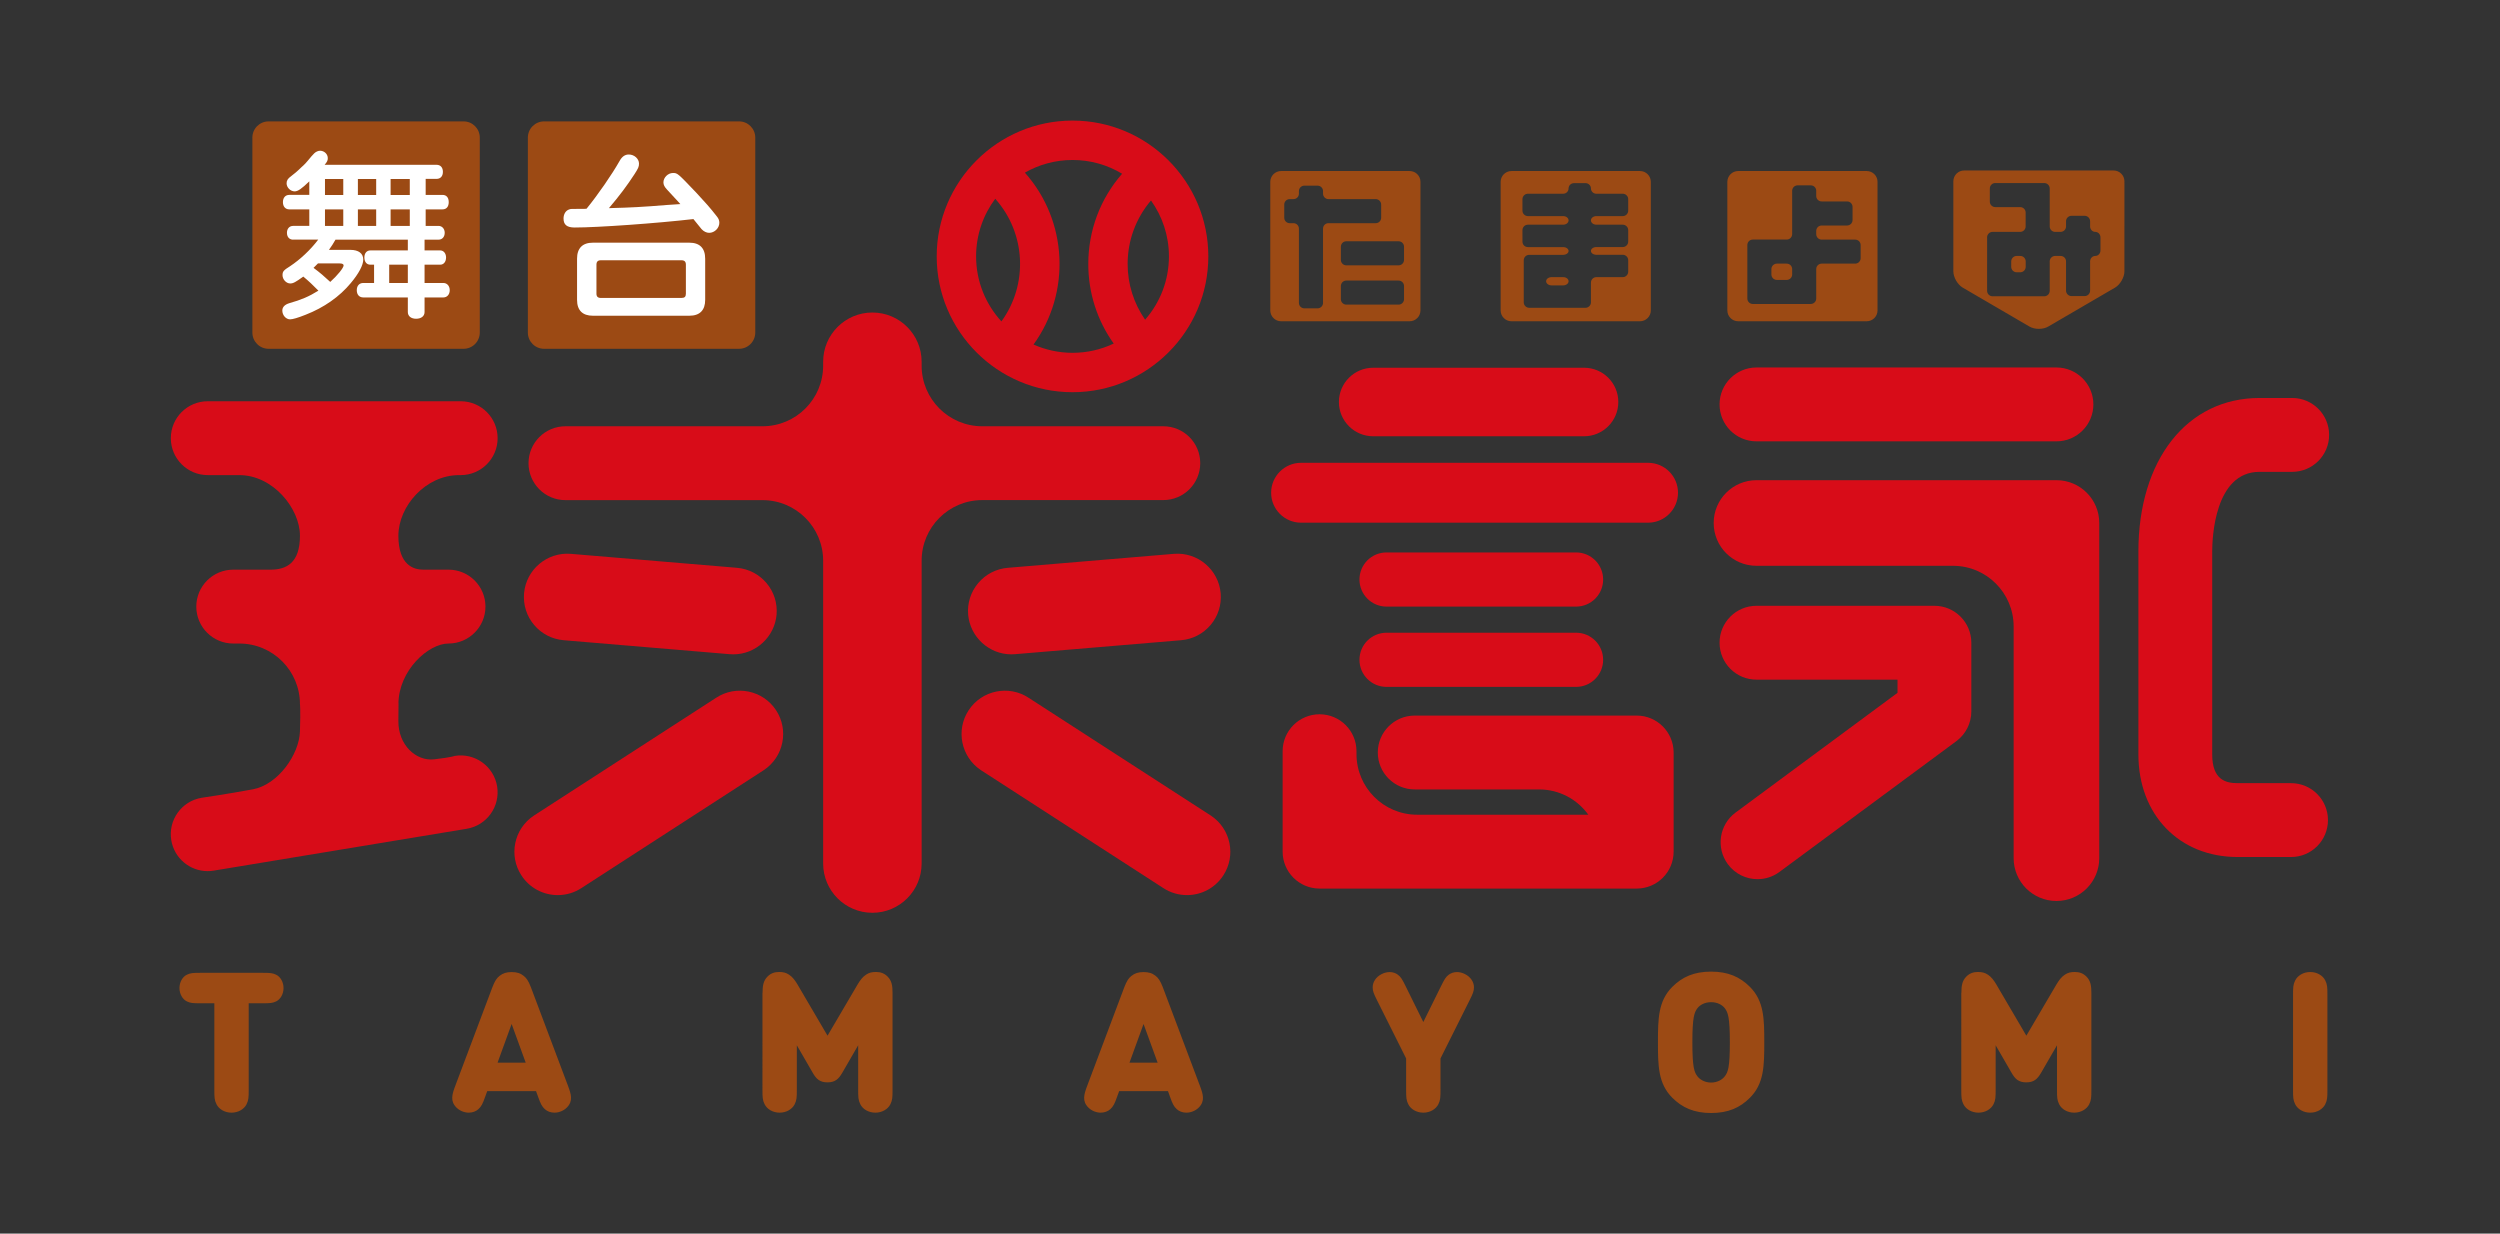 <?xml version="1.0" encoding="utf-8"?>
<!-- Generator: Adobe Illustrator 24.1.3, SVG Export Plug-In . SVG Version: 6.00 Build 0)  -->
<svg version="1.1" xmlns="http://www.w3.org/2000/svg" xmlns:xlink="http://www.w3.org/1999/xlink" x="0px" y="0px"
	 viewBox="0 0 497.57 245.52" enable-background="new 0 0 497.57 245.52" xml:space="preserve">
<rect x="0" y="0" width="497.57" height="245.52" fill="#333333" stroke="none"/>
<g id="レイヤー_1">
</g>
<g id="レイヤー_2">
</g>
<g id="レイヤー_3">
	<g>
		<path fill="#9C4A14" d="M280.56,34.04h-25.59c-1.18,0-2.15,0.97-2.15,2.16v25.59c0,1.18,0.97,2.15,2.15,2.15h25.59
			c1.19,0,2.15-0.97,2.15-2.15V36.19C282.72,35.01,281.75,34.04,280.56,34.04z M263.32,45.5v14.79c0,0.59-0.49,1.08-1.08,1.08h-2.64
			c-0.59,0-1.08-0.48-1.08-1.08V45.5c0-0.59-0.49-1.08-1.08-1.08h-0.76c-0.59,0-1.08-0.49-1.08-1.08v-2.63
			c0-0.59,0.48-1.08,1.08-1.08h0.76c0.59,0,1.08-0.48,1.08-1.08v-0.52c0-0.59,0.48-1.08,1.08-1.08h2.64c0.59,0,1.08,0.49,1.08,1.08
			v0.52c0,0.59,0.49,1.08,1.08,1.08h9.41c0.59,0,1.08,0.49,1.08,1.08v2.63c0,0.59-0.48,1.08-1.08,1.08h-9.41
			C263.8,44.42,263.32,44.9,263.32,45.5z M279.44,59.55c0,0.59-0.49,1.08-1.08,1.08h-10.41c-0.59,0-1.08-0.49-1.08-1.08v-2.63
			c0-0.59,0.48-1.08,1.08-1.08h10.41c0.59,0,1.08,0.48,1.08,1.08V59.55z M279.44,51.73c0,0.59-0.49,1.08-1.08,1.08h-10.41
			c-0.59,0-1.08-0.48-1.08-1.08V49.1c0-0.59,0.48-1.08,1.08-1.08h10.41c0.59,0,1.08,0.48,1.08,1.08V51.73z M326.41,34.04h-25.59
			c-1.18,0-2.15,0.97-2.15,2.16v25.59c0,1.18,0.97,2.15,2.15,2.15h25.59c1.18,0,2.15-0.97,2.15-2.15V36.19
			C328.56,35.01,327.59,34.04,326.41,34.04z M324.06,41.93c0,0.59-0.49,1.08-1.08,1.08h-5.26c-0.59,0-1.08,0.38-1.08,0.85
			c0,0.47,0.48,0.86,1.08,0.86h5.26c0.59,0,1.08,0.49,1.08,1.08v2.29c0,0.59-0.49,1.08-1.08,1.08h-5.26c-0.59,0-1.08,0.35-1.08,0.77
			c0,0.42,0.48,0.77,1.08,0.77h5.26c0.59,0,1.08,0.49,1.08,1.08v2.29c0,0.59-0.49,1.08-1.08,1.08h-5.26c-0.59,0-1.08,0.49-1.08,1.08
			v3.94c0,0.59-0.49,1.08-1.08,1.08h-11.21c-0.59,0-1.08-0.49-1.08-1.08v-8.38c0-0.59,0.48-1.08,1.08-1.08h6.76
			c0.59,0,1.08-0.35,1.08-0.77c0-0.42-0.48-0.77-1.08-0.77h-7.02c-0.59,0-1.08-0.48-1.08-1.08V45.8c0-0.59,0.48-1.08,1.08-1.08h7.02
			c0.59,0,1.08-0.38,1.08-0.86c0-0.47-0.48-0.85-1.08-0.85h-7.02c-0.59,0-1.08-0.49-1.08-1.08v-2.29c0-0.59,0.48-1.08,1.08-1.08
			h7.02c0.59,0,1.08-0.47,1.08-1.06c0-0.58,0.49-1.05,1.08-1.05h2.29c0.59,0,1.08,0.47,1.08,1.05c0,0.58,0.48,1.06,1.08,1.06h5.26
			c0.59,0,1.08,0.48,1.08,1.08V41.93z M312.19,55.98c0,0.45-0.48,0.82-1.08,0.82h-2.31c-0.59,0-1.08-0.37-1.08-0.82
			c0-0.45,0.49-0.82,1.08-0.82h2.31C311.71,55.15,312.19,55.52,312.19,55.98z M356.69,53.55v1.08c0,0.59-0.48,1.08-1.08,1.08h-1.97
			c-0.59,0-1.08-0.48-1.08-1.08v-1.08c0-0.59,0.49-1.08,1.08-1.08h1.97C356.21,52.47,356.69,52.96,356.69,53.55z M371.53,34.04
			h-25.59c-1.18,0-2.15,0.97-2.15,2.16v25.59c0,1.18,0.97,2.15,2.15,2.15h25.59c1.18,0,2.15-0.97,2.15-2.15V36.19
			C373.69,35.01,372.72,34.04,371.53,34.04z M370.32,51.39c0,0.59-0.49,1.08-1.08,1.08h-6.68c-0.59,0-1.08,0.49-1.08,1.08v5.87
			c0,0.59-0.49,1.08-1.08,1.08h-11.55c-0.59,0-1.08-0.49-1.08-1.08V48.76c0-0.59,0.49-1.08,1.08-1.08h6.76
			c0.59,0,1.08-0.49,1.08-1.08v-8.63c0-0.59,0.48-1.08,1.08-1.08h2.63c0.59,0,1.08,0.48,1.08,1.08v1.04c0,0.59,0.48,1.08,1.08,1.08
			h5.07c0.59,0,1.08,0.49,1.08,1.08v2.63c0,0.59-0.49,1.08-1.08,1.08h-5.07c-0.59,0-1.08,0.48-1.08,1.08v0.65
			c0,0.59,0.48,1.08,1.08,1.08h6.68c0.59,0,1.08,0.48,1.08,1.08V51.39z M420.67,33.93h-12.72c-1.19,0-3.12,0-4.31,0h-12.72
			c-1.19,0-2.15,0.97-2.15,2.16V54c0,1.19,0.84,2.64,1.86,3.24L403.93,65c1.02,0.6,2.7,0.6,3.72,0l13.31-7.76
			c1.02-0.6,1.86-2.05,1.86-3.24V36.09C422.82,34.9,421.85,33.93,420.67,33.93z M418.05,49.86c0,0.59-0.46,1.08-1.03,1.08
			c-0.57,0-1.03,0.49-1.03,1.08v5.83c0,0.59-0.48,1.08-1.08,1.08h-2.63c-0.59,0-1.08-0.49-1.08-1.08v-5.83
			c0-0.59-0.48-1.08-1.08-1.08h-1.09c-0.59,0-1.08,0.49-1.08,1.08v5.87c0,0.59-0.48,1.08-1.08,1.08h-10.3
			c-0.59,0-1.08-0.49-1.08-1.08V47.23c0-0.59,0.49-1.08,1.08-1.08h5.51c0.59,0,1.08-0.48,1.08-1.08V42.3c0-0.59-0.48-1.08-1.08-1.08
			h-4.97c-0.59,0-1.08-0.49-1.08-1.08v-2.63c0-0.59,0.48-1.08,1.08-1.08h9.76c0.59,0,1.08,0.49,1.08,1.08v7.56
			c0,0.59,0.48,1.08,1.08,1.08h1.09c0.59,0,1.08-0.48,1.08-1.08v-1.04c0-0.59,0.49-1.08,1.08-1.08h2.63c0.59,0,1.08,0.49,1.08,1.08
			v1.04c0,0.59,0.46,1.08,1.03,1.08c0.56,0,1.03,0.49,1.03,1.08V49.86z M403.17,52.02v1.09c0,0.59-0.48,1.08-1.08,1.08h-0.72
			c-0.59,0-1.08-0.49-1.08-1.08v-1.09c0-0.59,0.49-1.08,1.08-1.08h0.72C402.69,50.94,403.17,51.43,403.17,52.02z"/>
		<path fill="#9C4A14" d="M42.66,199.68H39.8c-1.4,0-1.92-0.04-2.6-0.37c-0.86-0.41-1.48-1.46-1.48-2.66c0-1.2,0.62-2.25,1.48-2.66
			c0.68-0.33,1.2-0.37,2.6-0.37h12.55c1.4,0,1.92,0.04,2.6,0.37c0.86,0.41,1.48,1.46,1.48,2.66c0,1.21-0.62,2.25-1.48,2.66
			c-0.68,0.33-1.2,0.37-2.6,0.37H49.5v17.18c0,1.55-0.02,2.1-0.43,2.92c-0.49,0.97-1.63,1.67-2.99,1.67c-1.36,0-2.51-0.7-2.99-1.67
			c-0.41-0.82-0.43-1.36-0.43-2.92V199.68z M98,196.48c0.49-1.26,0.86-1.81,1.42-2.25c0.68-0.54,1.4-0.76,2.41-0.76
			c1.01,0,1.73,0.21,2.41,0.76c0.56,0.45,0.93,0.99,1.42,2.25l7.38,19.61c0.64,1.71,1.07,3.05-0.23,4.35
			c-0.6,0.6-1.52,1.01-2.45,1.01c-0.76,0-1.44-0.25-1.92-0.7c-0.58-0.52-0.84-1.05-1.34-2.45l-0.41-1.13h-9.72l-0.41,1.13
			c-0.5,1.4-0.76,1.92-1.34,2.45c-0.49,0.45-1.17,0.7-1.92,0.7c-0.93,0-1.85-0.41-2.45-1.01c-1.3-1.3-0.87-2.64-0.23-4.35L98,196.48
			z M101.83,203.8l-2.8,7.7h5.6L101.83,203.8z M151.77,197.62c0-1.44,0.16-2.43,0.99-3.26c0.62-0.62,1.36-0.91,2.29-0.91
			c0.82,0,1.4,0.14,2,0.54c0.68,0.45,1.19,1.13,1.67,1.94l5.98,10.2l5.99-10.2c0.49-0.82,0.99-1.5,1.67-1.94
			c0.6-0.41,1.19-0.54,2-0.54c0.93,0,1.67,0.29,2.29,0.91c0.84,0.84,0.99,1.83,0.99,3.26v19.24c0,1.55-0.02,2.1-0.43,2.92
			c-0.49,0.97-1.63,1.67-2.99,1.67c-1.36,0-2.51-0.7-2.99-1.67c-0.41-0.82-0.43-1.36-0.43-2.92v-8.82l-3.17,5.48
			c-0.74,1.28-1.46,1.9-2.94,1.9c-1.48,0-2.2-0.62-2.93-1.9l-3.17-5.48v8.82c0,1.55-0.02,2.1-0.43,2.92
			c-0.49,0.97-1.63,1.67-2.99,1.67c-1.36,0-2.51-0.7-2.99-1.67c-0.41-0.82-0.43-1.36-0.43-2.92V197.62z M223.77,196.48
			c0.49-1.26,0.86-1.81,1.42-2.25c0.68-0.54,1.4-0.76,2.41-0.76c1.01,0,1.73,0.21,2.41,0.76c0.56,0.45,0.93,0.99,1.42,2.25
			l7.38,19.61c0.64,1.71,1.07,3.05-0.23,4.35c-0.6,0.6-1.52,1.01-2.45,1.01c-0.76,0-1.44-0.25-1.92-0.7
			c-0.58-0.52-0.84-1.05-1.34-2.45l-0.41-1.13h-9.72l-0.41,1.13c-0.5,1.4-0.76,1.92-1.34,2.45c-0.49,0.45-1.17,0.7-1.92,0.7
			c-0.93,0-1.85-0.41-2.45-1.01c-1.3-1.3-0.87-2.64-0.23-4.35L223.77,196.48z M227.6,203.8l-2.8,7.7h5.6L227.6,203.8z
			 M279.86,210.66l-5.77-11.54c-0.68-1.36-0.89-1.85-0.89-2.62c0-1.03,0.64-2.06,1.81-2.64c0.52-0.27,1.09-0.39,1.59-0.39
			c0.6,0,1.17,0.19,1.61,0.52c0.62,0.47,0.88,0.93,1.55,2.29l3.52,7.13l3.52-7.13c0.68-1.36,0.93-1.83,1.55-2.29
			c0.45-0.33,1.01-0.52,1.61-0.52c0.5,0,1.07,0.12,1.59,0.39c1.17,0.58,1.81,1.61,1.81,2.64c0,0.78-0.21,1.26-0.89,2.62l-5.77,11.54
			v6.2c0,1.55-0.02,2.1-0.43,2.92c-0.49,0.97-1.63,1.67-2.99,1.67s-2.51-0.7-2.99-1.67c-0.41-0.82-0.43-1.36-0.43-2.92V210.66z
			 M340.56,221.52c-3.38,0-5.73-1.05-7.72-3.03c-2.82-2.82-2.86-6.37-2.86-11.04s0.04-8.22,2.86-11.04
			c1.98-1.98,4.33-3.03,7.72-3.03c3.38,0,5.73,1.05,7.72,3.03c2.82,2.82,2.86,6.37,2.86,11.04s-0.04,8.22-2.86,11.04
			C346.3,220.48,343.94,221.52,340.56,221.52z M344.29,207.46c0-5.05-0.39-5.99-1.01-6.8c-0.5-0.66-1.48-1.2-2.72-1.2
			s-2.22,0.54-2.72,1.2c-0.62,0.82-1.01,1.75-1.01,6.8c0,5.05,0.39,5.95,1.01,6.76c0.5,0.66,1.48,1.24,2.72,1.24
			s2.22-0.58,2.72-1.24C343.91,213.4,344.29,212.51,344.29,207.46z M390.37,197.62c0-1.44,0.16-2.43,0.99-3.26
			c0.62-0.62,1.36-0.91,2.29-0.91c0.82,0,1.4,0.14,2,0.54c0.68,0.45,1.19,1.13,1.67,1.94l5.98,10.2l5.99-10.2
			c0.49-0.82,0.99-1.5,1.67-1.94c0.6-0.41,1.19-0.54,2-0.54c0.93,0,1.67,0.29,2.29,0.91c0.84,0.84,0.99,1.83,0.99,3.26v19.24
			c0,1.55-0.02,2.1-0.43,2.92c-0.49,0.97-1.63,1.67-2.99,1.67c-1.36,0-2.51-0.7-2.99-1.67c-0.41-0.82-0.43-1.36-0.43-2.92v-8.82
			l-3.17,5.48c-0.74,1.28-1.46,1.9-2.94,1.9c-1.48,0-2.2-0.62-2.93-1.9l-3.17-5.48v8.82c0,1.55-0.02,2.1-0.43,2.92
			c-0.49,0.97-1.63,1.67-2.99,1.67c-1.36,0-2.51-0.7-2.99-1.67c-0.41-0.82-0.43-1.36-0.43-2.92V197.62z M456.38,198.05
			c0-1.55,0.02-2.1,0.43-2.92c0.49-0.97,1.63-1.67,2.99-1.67c1.36,0,2.51,0.7,2.99,1.67c0.41,0.82,0.43,1.36,0.43,2.92v18.81
			c0,1.55-0.02,2.1-0.43,2.92c-0.49,0.97-1.63,1.67-2.99,1.67c-1.36,0-2.51-0.7-2.99-1.67c-0.41-0.82-0.43-1.36-0.43-2.92V198.05z"
			/>
		<path fill="#D80C18" d="M154.45,141.34c-2.62-3.97-7.98-5.07-11.94-2.45l-36.26,23.44c-3.97,2.62-5.07,7.98-2.44,11.95
			c1.6,2.43,4.29,3.87,7.2,3.87c1.69,0,3.33-0.49,4.74-1.42L152,153.29C155.97,150.67,157.07,145.31,154.45,141.34z"/>
		<path fill="#D80C18" d="M152.55,116.04c-1.49-1.76-3.57-2.83-5.87-3.03l-33.06-2.78c-4.74-0.39-8.92,3.14-9.32,7.87
			c-0.19,2.3,0.52,4.53,2.01,6.29c1.49,1.76,3.57,2.83,5.87,3.03l33.06,2.78c0.24,0.02,0.49,0.03,0.73,0.03
			c4.44,0,8.21-3.47,8.59-7.9C154.75,120.03,154.04,117.8,152.55,116.04z"/>
		<path fill="#D80C18" d="M455.99,170.57h-10.64c-11.63,0-19.75-8.4-19.75-20.43v-40.36c0-18.28,9.69-30.57,24.1-30.57h6.51
			c4.06,0,7.35,3.29,7.35,7.35s-3.29,7.35-7.35,7.35h-6.51c-8.95,0-9.41,13.22-9.41,15.87v40.36c0,5.08,2.7,5.73,5.05,5.73h10.64
			c4.06,0,7.35,3.29,7.35,7.35S460.05,170.57,455.99,170.57z"/>
		<g>
			<path fill="#D80C18" d="M231.53,84.84h-36.03c-6.67,0-12.07-5.41-12.07-12.07V72c0-5.41-4.39-9.8-9.8-9.8
				c-5.41,0-9.8,4.39-9.8,9.8v0.77c0,6.67-5.41,12.07-12.07,12.07h-39.22c-4.06,0-7.35,3.29-7.35,7.35s3.29,7.35,7.35,7.35h39.22
				c6.67,0,12.07,5.41,12.07,12.07v60.26c0,5.41,4.39,9.8,9.8,9.8c5.41,0,9.8-4.39,9.8-9.8V111.6c0-6.67,5.41-12.07,12.07-12.07
				h36.03c4.06,0,7.35-3.29,7.35-7.35S235.59,84.84,231.53,84.84z"/>
			<path fill="#D80C18" d="M273.3,86.83h41.97c3.76,0,6.82-3.05,6.82-6.82s-3.05-6.82-6.82-6.82H273.3c-3.76,0-6.82,3.05-6.82,6.82
				S269.54,86.83,273.3,86.83z"/>
			<path fill="#D80C18" d="M328.01,92.11h-69.06c-3.29,0-5.96,2.67-5.96,5.96s2.67,5.96,5.96,5.96h69.06c3.29,0,5.96-2.67,5.96-5.96
				S331.31,92.11,328.01,92.11z"/>
			<path fill="#D80C18" d="M275.96,120.73h37.72c2.98,0,5.39-2.41,5.39-5.39c0-2.98-2.41-5.39-5.39-5.39h-37.72
				c-2.98,0-5.39,2.41-5.39,5.39C270.57,118.31,272.98,120.73,275.96,120.73z"/>
			<path fill="#D80C18" d="M275.96,136.71h37.72c2.98,0,5.39-2.41,5.39-5.39c0-2.98-2.41-5.39-5.39-5.39h-37.72
				c-2.98,0-5.39,2.41-5.39,5.39C270.57,134.3,272.98,136.71,275.96,136.71z"/>
			<path fill="#D80C18" d="M325.75,142.42h-44.18c-4.06,0-7.35,3.29-7.35,7.35s3.29,7.35,7.35,7.35h24.76c4.04,0,7.6,1.99,9.79,5.03
				h-34.07c-6.67,0-12.07-5.41-12.07-12.07v-0.57c0-4.06-3.29-7.35-7.35-7.35s-7.35,3.29-7.35,7.35v19.99
				c0,4.06,3.29,7.35,7.35,7.35h63.12c4.06,0,7.35-3.29,7.35-7.35v-19.73C333.09,145.71,329.8,142.42,325.75,142.42z"/>
			<path fill="#D80C18" d="M349.59,87.84h59.7c4.06,0,7.35-3.29,7.35-7.35s-3.29-7.35-7.35-7.35h-59.7c-4.06,0-7.35,3.29-7.35,7.35
				S345.53,87.84,349.59,87.84z"/>
			<path fill="#D80C18" d="M409.29,95.57h-59.7c-4.7,0-8.52,3.81-8.52,8.52s3.81,8.52,8.52,8.52h39.11
				c6.67,0,12.07,5.41,12.07,12.07v46.12c0,4.7,3.81,8.52,8.52,8.52c4.7,0,8.52-3.81,8.52-8.52v-66.72
				C417.81,99.38,414,95.57,409.29,95.57z"/>
			<path fill="#D80C18" d="M385,120.57h-35.41c-4.06,0-7.35,3.29-7.35,7.35c0,4.06,3.29,7.35,7.35,7.35h28.07v2.62l-32.23,23.83
				c-3.26,2.41-3.95,7.01-1.54,10.28c1.44,1.95,3.66,2.98,5.91,2.98c1.52,0,3.05-0.47,4.36-1.44l35.21-26.03
				c1.87-1.39,2.98-3.58,2.98-5.91v-13.67C392.35,123.86,389.06,120.57,385,120.57z"/>
			<path fill="#D80C18" d="M213.46,24c-14.9,0-27.03,12.12-27.03,27.03s12.12,27.03,27.03,27.03c14.9,0,27.03-12.12,27.03-27.03
				S228.37,24,213.46,24z M199.31,63.97c-3.13-3.42-5.04-7.96-5.04-12.95c0-4.29,1.42-8.26,3.81-11.46
				C204.23,46.45,204.64,56.65,199.31,63.97z M221.66,68.38c-2.49,1.18-5.26,1.84-8.19,1.84c-2.77,0-5.39-0.59-7.77-1.65
				c7.44-10.26,6.86-24.57-1.72-34.21c2.8-1.6,6.04-2.52,9.49-2.52c3.6,0,6.98,1,9.86,2.74c-4.35,4.98-6.73,11.28-6.73,17.96
				C216.6,58.29,218.37,63.78,221.66,68.38z M227.91,63.63c-2.25-3.24-3.48-7.07-3.48-11.1c0-4.68,1.65-9.1,4.65-12.63
				c2.24,3.14,3.57,6.98,3.57,11.12C232.65,55.85,230.86,60.26,227.91,63.63z"/>
			<path fill="#D80C18" d="M91.37,94.56h0.32c4.06,0,7.35-3.29,7.35-7.35s-3.29-7.35-7.35-7.35H41.35c-4.06,0-7.35,3.29-7.35,7.35
				s3.29,7.35,7.35,7.35h6.28c6.67,0,12.07,6.61,12.07,12.07c0,5.46-2.73,6.75-5.85,6.75c-3.12,0-7.43,0-7.43,0
				c-4.06,0-7.35,3.29-7.35,7.35s3.29,7.35,7.35,7.35h1.21c6.67,0,12.07,5.41,12.07,12.07c0,0,0.14,0.84,0,5.42
				s-4.35,10.6-9.38,11.53c-5.03,0.93-10.18,1.68-10.18,1.68c-4,0.66-6.71,4.45-6.05,8.45c0.6,3.6,3.71,6.15,7.24,6.15
				c0.4,0,0.8-0.03,1.21-0.1l50.35-8.33c4-0.66,6.71-4.45,6.05-8.45c-0.66-4-4.45-6.71-8.45-6.05c0,0-0.57,0.27-4.09,0.68
				c-3.52,0.41-7.18-2.79-7.11-7.69c0.06-4,0.02-3.66,0.01-3.4c0.07-6.62,5.95-11.96,9.97-11.96c4.05,0,7.35-3.29,7.35-7.35
				s-3.29-7.35-7.35-7.35c0,0-3.2,0-5.04,0c-1.85,0-4.94-0.85-4.94-6.75C79.3,100.73,84.71,94.56,91.37,94.56z"/>
		</g>
		<path fill="#D80C18" d="M192.8,141.34c2.62-3.97,7.98-5.07,11.94-2.45L241,162.33c3.97,2.62,5.07,7.98,2.44,11.95
			c-1.6,2.43-4.29,3.87-7.2,3.87c-1.69,0-3.33-0.49-4.74-1.42l-36.26-23.44C191.28,150.67,190.18,145.31,192.8,141.34z"/>
		<path fill="#D80C18" d="M194.7,116.04c1.49-1.76,3.57-2.83,5.87-3.03l33.06-2.78c4.74-0.39,8.92,3.14,9.32,7.87
			c0.19,2.3-0.52,4.53-2.01,6.29c-1.49,1.76-3.57,2.83-5.87,3.03l-33.06,2.78c-0.24,0.02-0.49,0.03-0.73,0.03
			c-4.44,0-8.21-3.47-8.59-7.9C192.5,120.03,193.21,117.8,194.7,116.04z"/>
		<path fill="#9C4A14" d="M92.26,69.42h-38.8c-1.79,0-3.23-1.45-3.23-3.23v-38.8c0-1.79,1.45-3.23,3.23-3.23h38.8
			c1.79,0,3.23,1.45,3.23,3.23v38.8C95.49,67.98,94.04,69.42,92.26,69.42z"/>
		<path fill="#9C4A14" d="M147.09,69.42h-38.8c-1.79,0-3.23-1.45-3.23-3.23v-38.8c0-1.79,1.45-3.23,3.23-3.23h38.8
			c1.79,0,3.23,1.45,3.23,3.23v38.8C150.32,67.98,148.87,69.42,147.09,69.42z"/>
		<g>
			<path fill="#FFFFFF" d="M58.34,47.7c-0.74,0-1.23-0.52-1.23-1.37c0-0.81,0.49-1.37,1.23-1.37h3.22v-3.29h-3.99
				c-0.77,0-1.26-0.56-1.26-1.44c0-0.88,0.49-1.44,1.26-1.44h3.99v-2.7c-1.51,1.47-2.28,2-2.91,2c-0.84,0-1.61-0.77-1.61-1.61
				c0-0.56,0.25-0.95,0.88-1.4c0.49-0.35,1.37-1.09,2.17-1.89c0.18-0.14,0.31-0.28,0.49-0.46c0.14-0.14,0.42-0.42,0.7-0.77
				c0.24-0.28,0.49-0.56,0.7-0.84c0.49-0.53,0.49-0.53,0.56-0.6c0.32-0.31,0.77-0.52,1.16-0.52c0.84,0,1.54,0.67,1.54,1.47
				c0,0.46-0.1,0.7-0.63,1.33h22.28c0.77,0,1.26,0.52,1.26,1.4c0,0.88-0.49,1.4-1.26,1.4h-2.17v3.19h3.36
				c0.77,0,1.23,0.53,1.23,1.44c0,0.91-0.46,1.44-1.23,1.44h-3.36v3.29h2.56c0.7,0,1.23,0.56,1.23,1.37c0,0.81-0.49,1.37-1.23,1.37
				H84.5v2.14h3.12c0.67,0,1.16,0.6,1.16,1.4c0,0.88-0.49,1.44-1.16,1.44H84.5v3.64h3.75c0.73,0,1.26,0.6,1.26,1.44
				s-0.53,1.44-1.26,1.44H84.5v2.91c0,0.81-0.67,1.33-1.68,1.33c-1.02,0-1.65-0.53-1.65-1.33v-2.91h-8.86c-0.81,0-1.3-0.56-1.3-1.44
				c0-0.88,0.49-1.44,1.3-1.44h2.14v-3.64h-0.74c-0.74,0-1.19-0.56-1.19-1.44c0-0.84,0.46-1.4,1.19-1.4h7.46V47.7h-14.4
				c-0.42,0.74-0.77,1.3-1.3,2.03h4.27c1.61,0,2.56,0.7,2.56,1.93c0,1.09-0.88,2.77-2.49,4.69c-2.24,2.7-5.32,4.87-9,6.3
				c-1.51,0.6-2.56,0.91-3.08,0.91c-0.81,0-1.54-0.81-1.54-1.75c0-0.7,0.49-1.19,1.4-1.47c2.38-0.67,3.92-1.33,5.78-2.49
				c-0.95-0.98-2.03-2-3.01-2.8c-1.51,1.09-2,1.37-2.59,1.37c-0.81,0-1.54-0.81-1.54-1.65c0-0.74,0.21-0.98,1.51-1.79
				c2-1.33,4.03-3.22,5.6-5.29H58.34z M62.4,53.31c1.23,0.91,2.21,1.75,3.33,2.8c1.44-1.3,2.66-2.8,2.66-3.29
				c0-0.25-0.28-0.39-0.77-0.39h-4.34l-0.35,0.35L62.4,53.31z M64.68,38.81h3.64v-3.19h-3.64V38.81z M68.32,41.68h-3.64v3.29h3.64
				V41.68z M71.23,38.81h3.64v-3.19h-3.64V38.81z M74.87,41.68h-3.64v3.29h3.64V41.68z M77.46,52.68v3.64h3.71v-3.64H77.46z
				 M77.74,38.81h3.82v-3.19h-3.82V38.81z M81.56,41.68h-3.82v3.29h3.82V41.68z"/>
		</g>
		<g>
			<path fill="#FFFFFF" d="M116.74,41.54c2.21-2.7,5.04-6.79,6.55-9.46c0.49-0.91,1.09-1.33,1.86-1.33c1.09,0,2.03,0.84,2.03,1.82
				c0,0.6-0.14,0.91-0.88,2.07c-1.51,2.31-2.91,4.2-5.11,6.79L122,41.4c3.05-0.07,6.02-0.21,10.68-0.6l2.73-0.18L134.85,40
				c-1.12-1.23-1.16-1.23-2.07-2.24c-0.53-0.56-0.74-0.98-0.74-1.47c0-0.95,0.91-1.86,1.89-1.86c0.91,0,0.91,0,4.62,3.89
				c1.82,1.96,2.77,3.01,4.13,4.76c0.35,0.42,0.49,0.81,0.49,1.26c0,1.05-0.95,2-2.03,2c-0.52,0-1.09-0.28-1.51-0.74
				c-0.07-0.07-0.07-0.07-0.6-0.74c-0.32-0.42-0.81-1.02-1.02-1.26c-7.29,0.84-18.98,1.68-23.64,1.68c-1.54,0-2.21-0.56-2.21-1.79
				c0-0.91,0.46-1.61,1.16-1.82c0.28-0.1,0.28-0.1,2.17-0.1h0.77L116.74,41.54z M137.2,48.3c2.07,0,3.15,1.09,3.15,3.19v8.2
				c0,2.07-1.09,3.15-3.15,3.15H118c-2.07,0-3.15-1.09-3.15-3.15v-8.2c0-2.1,1.09-3.19,3.15-3.19H137.2z M118.71,58.46
				c0,0.56,0.28,0.84,0.88,0.84h16.04c0.63,0,0.88-0.25,0.88-0.84v-5.78c0-0.6-0.28-0.88-0.88-0.88h-16.04
				c-0.6,0-0.88,0.28-0.88,0.88V58.46z"/>
		</g>
	</g>
</g>
</svg>
